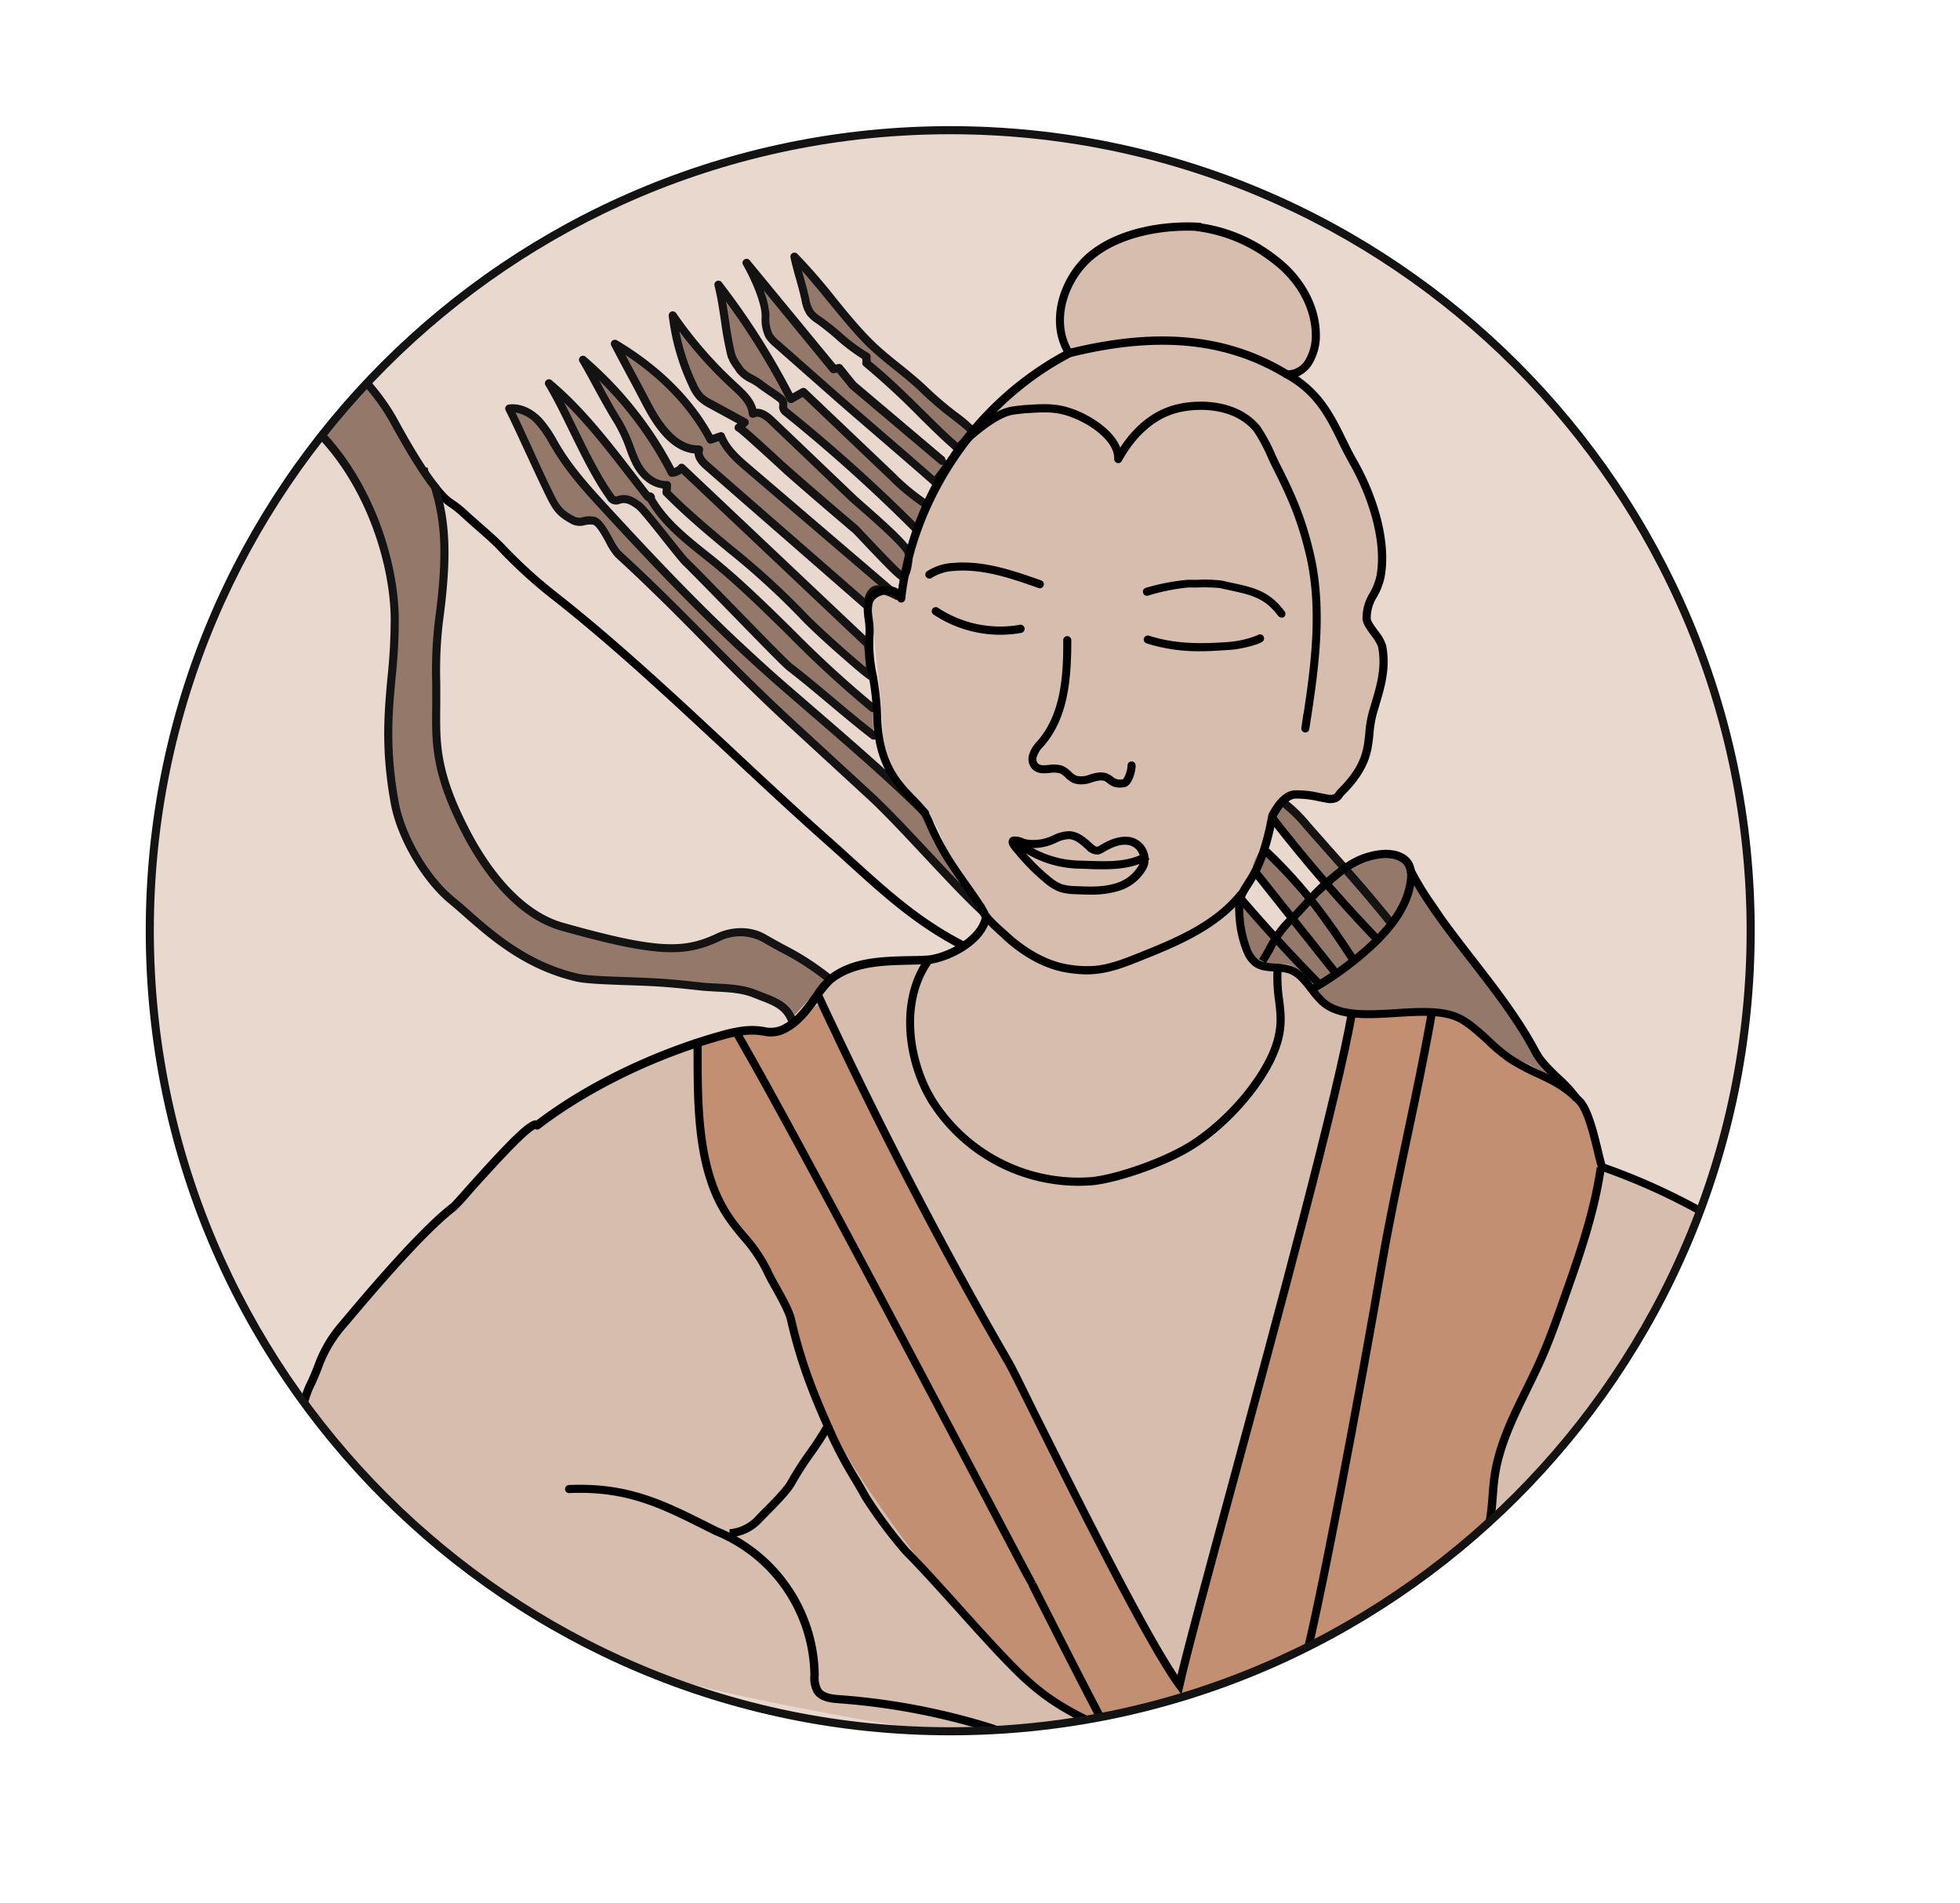 <svg xmlns="http://www.w3.org/2000/svg" xmlns:xlink="http://www.w3.org/1999/xlink" viewBox="0 0 484.83 470.63"><defs><style>.cls-1{fill:none;}.cls-2{clip-path:url(#clip-path);}.cls-3{clip-path:url(#clip-path-2);}.cls-4{clip-path:url(#clip-path-3);}.cls-5{clip-path:url(#clip-path-4);}.cls-6{fill:#e8d8cd;}.cls-7{fill:#d6bdae;}.cls-8{fill:#c28f72;}.cls-9{fill:#94786a;}.cls-10{fill:#131313;}</style><clipPath id="clip-path"><ellipse class="cls-1" cx="-275.78" cy="239.41" rx="198" ry="198.16"/></clipPath><clipPath id="clip-path-2"><circle class="cls-1" cx="-275.77" cy="238.95" r="198"/></clipPath><clipPath id="clip-path-3"><circle class="cls-1" cx="251.01" cy="-316.73" r="198"/></clipPath><clipPath id="clip-path-4"><circle class="cls-1" cx="235.84" cy="229.93" r="198"/></clipPath></defs><g id="Big_Art_Board" data-name="Big Art Board"><polyline class="cls-1" points="196.03 761.48 516.03 761.48 516.03 -2092.52 196.03 -2092.52"/></g><g id="Layer_26" data-name="Layer 26"><g class="cls-5"><circle class="cls-6" cx="234.99" cy="229.4" r="198"/><path class="cls-7" d="M298.68,57.13C289,55.32,275.9,56,269.18,63.3c-8.37,9-6.48,17.34-5.07,23.56a91.34,91.34,0,0,0-24.77,22.79c-8.57,11.25-13.64,25.14-16.18,38.64.19-2-5.54-2.41-6.94-1s-.52,2.34-.43,4.33c.32,7.79,2.09,18.59,2.42,26.38.17,4.14,0,6.31,1.32,10.24,1.46,4.39,6.84,8.16,9.57,11.89,4.84,6.59,4,11.23,10.82,18.83,1.73,1.92,3.13,4.45,2.8,7-.15,1.09-.15,4-.73,4.89-6.45,10.15-23.92,4.26-34.35,10.24-5.74,3.28-8.19,11.88-14.29,14.44-3.79,1.59-4.68-1-8.72-.24-34.35,6.16-60.56,29.16-63.42,34.35-3.65,6.63-19.81,17.22-29.5,29.06C78.85,334.44,72.35,352,72.3,362.08c16.79-1.23,28.75,15,41.16,26.34,22.53,20.66,53.9,28.06,83.9,33.91,24,4.68,48.34,8.87,72.73,7.36a158.22,158.22,0,0,0,85.47-31.82c19.54-14.88,35.27-34.08,50.81-53.09,10-12.27,11.65-23.87,23.76-40.6-6-.41-11.35-6.39-16.29-8.59-11.89-5.28-17-2.42-19.16-12.77-.66-3.11-1.4-8.42-3.74-10.57-2.85-2.62-7.78-5.06-11.23-6.82-6.94-3.55-12.85-10.16-19.82-13.66-6.1-3.06-15,.12-21.79-.66-8.37-1-8.51-2-17.4-10.34-3.74-3.53-6.65-1.27-9.47-2-1.86-.47-2.84-1.92-3.82-2.72-1.21-5-2.48-8.8-1-13.79,1.15-3.93,4.84-9,5.94-12.88,3.31-11.56,3.15-15.5,11.89-12.88,3.08.92,5,1.28,7.6-.66,1.65-1.25,6.12-6.19,6.28-8.26.82-11.08,4.35-16.77,4-25.43-.18-4-3-4.24-3.63-8.59s3.63-8.25,3.63-17.17c0-6.35-2.95-16-6.39-21.58-1.06-1.71-4.72-9.11-8.14-14.09-2.44-3.56-4.93-5.06-5.45-6.13-1.8-3.77,3.13-5.4,3.46-9.28.58-6.73-1.43-13.68-6.16-18.5C314.46,61.8,305.52,58.41,298.68,57.13Z"/><path class="cls-8" d="M245.29,329.94c4.18,5.82,10.29,19,13.55,25.36,3.51,6.88,8.41,15.79,11.55,22.86,6.2,14,13.81,24.3,20.28,38.14,3.17-8.75,16.49-56.08,24.64-86.36,6.6-24.54,12.62-54.15,19.81-78.94,7.6-.65,17.25-1.4,24.68.35a10.8,10.8,0,0,1,5.41,2.52c2,2.08,4.75,5.88,7.23,7.37,9.91,5.95,10.68,3.93,16.52,8.59,5,4,7.52,12.16,6.93,18.5C395,298.39,389.71,313.6,386,323c-7.33,18.53-9.13,19.9-15.19,35.34-1.57,4-.4,16-2.31,20.81-2,5.11-17.83,18.83-14.53,29.39,2.75,8.83-12.19,4.26-15.19,8.59-6.14,8.85-10,16.64-20.36,19.59-9.79,2.79-20.44,1.19-29.85-2.7s-20.41-7.94-28.4-14.25c-18.29-14.43-32.75-32.7-45.74-52-8.84-13.15-12.44-22-17-37.13A152.76,152.76,0,0,0,190,313.16c-2.8-5.37-7.28-9.68-10.42-14.86-7.44-12.29-7.49-26.37-6.25-40.69,0,.11,8.54-2.35,9.58-2.64,4.12-1.15,7.26,2,14.53-2.31,1.44-.86,4.23-5.26,5.54-3.63,1.12,1.39,1.55,3.85,2.17,5.51,1.51,4,5.57,8,7.15,12,6.32,15.9,12.12,25,20.48,40C237.44,314.9,239.66,322.12,245.29,329.94Z"/><path class="cls-9" d="M360.8,232.27c1.62,2.3,3.45,4.44,5.22,6.61a178,178,0,0,1,19.27,29.06c-4.27-4.24-10.65-5.58-15.46-9.19-2.57-1.93-4.65-4.48-7.39-6.15-3.87-2.37-8.63-2.75-13.17-2.58s-9.09.81-13.59.21-9.1-2.67-11.35-6.62c5.7-1.55,9.89-6.25,13.74-10.73l7.42-8.64a31,31,0,0,0,3.27-4.29c.35-.59.66-1.5,1.42-1.67s1.31.61,1.75,1.09a50.13,50.13,0,0,1,5.82,8.18C358.74,229.14,359.72,230.74,360.8,232.27Z"/><path class="cls-9" d="M324.62,205.48a73.18,73.18,0,0,1,9.29,10.23l-4.6,3.1c-4-5-9.54-8.68-13.11-14-.79-1.18-2.51-4.35-.22-5,2-.55,4,1.43,5.36,2.6C322.47,203.4,323.55,204.44,324.62,205.48Z"/><path class="cls-9" d="M320.46,217.77a52.69,52.69,0,0,0-8-8.18,9.79,9.79,0,0,0-2.5,4.51,1.85,1.85,0,0,0-.06.87,2,2,0,0,0,.41.71l8.48,11c.06.08,4-4.09,4.32-4.52.66-.93-.23-1.35-.82-2A29.42,29.42,0,0,1,320.46,217.77Z"/><path class="cls-9" d="M314.67,231.55c-1,1.28-2.06,5.48-2.56,7-.86-1.19-2.42-1.1-4.18-4.18-.71-1.25-.49-3.75-1.1-5.06a6.78,6.78,0,0,1,0-4.36c.41-.7,1.43-.5,2-.23,1.14.51,1.83,1.77,2.57,2.71A49,49,0,0,1,314.67,231.55Z"/><path class="cls-9" d="M312.64,234.29a26.78,26.78,0,0,1,3-2.18c4.56-3.45,6.63-8.64,11.14-12.15,1.24-1,3.18-3.09,4.62-3.74,2.34-1.07,3.06-2.28,5.4-3.34,2.89-1.31,6.3-2.62,9.1-1.12a6.58,6.58,0,0,1,3.17,5.43,13.12,13.12,0,0,1-1.48,6.32c-3.83,8.12-11.48,13.64-18.83,18.8a5.41,5.41,0,0,1-2.64,1.21c-2.73.16-4-3.48-6.49-4.62-1.59-.74-3.41-.39-5.1-.5-1-.07-3.25,1-3.28-.39A7.56,7.56,0,0,1,312.64,234.29Z"/><path d="M308.83,439l-1.29-1.52c3.56-3,8.52-4.64,14.75-4.85,2.93-.09,5.86.11,8.71.3,2.12.15,4.32.3,6.47.32a35.48,35.48,0,0,1,6.06.31,28.09,28.09,0,0,1,4.27,1.25q.78.29,1.56.54c2.87.94,10.21,1.26,15.63,1.24v2c-2,0-12.27,0-16.26-1.34-.54-.17-1.07-.36-1.6-.55a25.79,25.79,0,0,0-4-1.17,33.54,33.54,0,0,0-5.72-.28c-2.21,0-4.44-.17-6.59-.32-2.79-.19-5.68-.39-8.5-.3C316.59,434.79,312,436.26,308.83,439Z"/><path d="M290,450.23l-1.34-1.48c.69-.63,1.5-1.53,2.53-2.68a84.47,84.47,0,0,1,21.33-17.66c3.88-2.32,9.61-3.19,15.16-4,4.75-.72,9.23-1.41,12.46-2.9l.84,1.82c-3.49,1.61-8.1,2.31-13,3.06-5.36.82-10.91,1.66-14.45,3.78a82.48,82.48,0,0,0-20.86,17.28C291.58,448.59,290.74,449.53,290,450.23Z"/><path d="M307.88,450.54a.92.92,0,0,1-.66-.3l-.59-.59.49-.73.76.53-.41-.8.23-.15c5.17-3.56,20.25-11.07,48.38-4,1.18.29,2.39.66,3.66,1,4.93,1.52,10.52,3.23,17.7,1.51l.47,1.94c-7.71,1.85-13.84,0-18.76-1.54-1.24-.38-2.42-.74-3.55-1-27.35-6.84-41.82.33-46.77,3.74A1.79,1.79,0,0,1,307.88,450.54Z"/><path class="cls-6" d="M293.37,459.21a13.79,13.79,0,0,0-11.67,5.36,20.09,20.09,0,0,1-2.34,3"/><path d="M280,468.3l-1.33-1.49a11.3,11.3,0,0,0,1.54-1.89c.22-.32.44-.64.67-.95a14.75,14.75,0,0,1,12.53-5.76l-.13,2a12.83,12.83,0,0,0-10.8,5c-.22.28-.43.58-.63.87A11.84,11.84,0,0,1,280,468.3Z"/><path class="cls-6" d="M293.81,457.92a22.16,22.16,0,0,0-14.88,9.89"/><path d="M279.78,468.34l-1.69-1.06a23.11,23.11,0,0,1,15.56-10.34l.33,2A21.12,21.12,0,0,0,279.78,468.34Z"/><path d="M239.14,466.37c-2.63-5-2-11-1.38-15,1.24-7.54,3.82-12.58,7.88-15.42a13.6,13.6,0,0,1,8.29-2.42l-.08,2a11.6,11.6,0,0,0-7.06,2.06c-3.6,2.51-5.91,7.13-7,14.1-.63,3.79-1.18,9.34,1.17,13.78Z"/><path d="M273.59,428.86a1.79,1.79,0,0,1-.72-.21h0l-.14-.09c-.3-.15-.65-.35-1.09-.6s-1.09-.63-1.2-.68c-8.25-4-13.39-7.12-20.25-14-4.15-4.18-8.89-9.44-13.47-14.53s-9.28-10.32-13.4-14.47a118.84,118.84,0,0,1-10-13.41c-.88-1.59-1.83-3.2-2.74-4.74a102.75,102.75,0,0,1-5.28-9.77c-4.37-9.68-7.92-18-10.6-29.7-.46-2-2.13-5-3.6-7.63-.9-1.6-1.75-3.11-2.28-4.33a36.76,36.76,0,0,0-5.7-8.32c-1.17-1.42-2.37-2.89-3.45-4.43-8.12-11.52-8.11-27.84-8.11-42.23v-2.63h2v2.64c0,14.1,0,30.07,7.74,41.08,1,1.48,2.22,2.91,3.37,4.3a39.19,39.19,0,0,1,6,8.79c.49,1.13,1.32,2.61,2.19,4.17,1.54,2.75,3.29,5.86,3.81,8.16,2.64,11.5,6.15,19.74,10.47,29.32a102.49,102.49,0,0,0,5.18,9.57c.92,1.56,1.87,3.18,2.77,4.79a117.76,117.76,0,0,0,9.63,13c4.15,4.18,8.89,9.45,13.47,14.54s9.28,10.32,13.4,14.46c6.69,6.73,11.49,9.64,19.72,13.62l.74.42,0,0c.69.41,1.2.71,1.58,1l.19.11v0c.8.55.78.79.44,1.38C274.08,428.7,273.88,428.86,273.59,428.86Z"/><path class="cls-6" d="M182.28,255.59c17.29,29.71,73.74,138,73.07,136.23,6.15,12.19,18.94,37.37,19.33,37.3"/><path d="M274.59,430.14c-.79,0-1.45-1.27-8.31-14.62-4.59-8.92-9.8-19.23-11.83-23.25l.06,0a.35.35,0,0,0,0-.08l-.05,0,.05,0c-.55-.82-1.42-2.46-3.07-5.57-1.93-3.65-4.69-8.89-8-15.21-17.34-32.87-49.6-94.05-62-115.28l1.73-1c12.37,21.27,44.65,82.48,62,115.36,6.21,11.77,10.7,20.28,11,20.82l-.66.42.73-.32c8.9,17.63,18.27,35.93,19.16,37.07a1,1,0,0,0-.88-.31l.33,2Z"/><path class="cls-6" d="M354.18,250.37c-3.51,20.14-9.14,43.34-12.3,61.9-4.76,28-16,88.75-20.14,102.54"/><path d="M322.7,415.1l-1.92-.57c4.11-13.8,15.28-74,20.11-102.43,1.6-9.37,3.78-19.7,6.08-30.65,2.21-10.46,4.49-21.28,6.23-31.25l2,.34c-1.75,10-4,20.85-6.24,31.33-2.3,10.92-4.48,21.23-6.07,30.57C338,340.89,326.83,401.22,322.7,415.1Z"/><path d="M354.89,408.88l-2-.07a33.46,33.46,0,0,1,5.76-17.6c.9-1.31,1.9-2.57,2.87-3.78a32.13,32.13,0,0,0,4.77-7.2c1.36-3.2,1.63-6.66,1.92-10.33.12-1.66.26-3.37.5-5,1.12-7.71,4.6-14.8,8-21.66,1.19-2.41,2.42-4.91,3.51-7.39,2.12-4.78,3.9-9.81,5.62-14.68,3.7-10.49,7.53-21.33,9.13-32.5l2,.29c-1.63,11.36-5.49,22.3-9.23,32.88-1.73,4.9-3.52,10-5.67,14.82-1.11,2.51-2.35,5-3.54,7.46-3.3,6.72-6.71,13.67-7.78,21.07-.24,1.61-.36,3.29-.49,4.91-.28,3.67-.58,7.47-2.07,11a34,34,0,0,1-5.05,7.66c-.94,1.19-1.92,2.42-2.78,3.67A31.46,31.46,0,0,0,354.89,408.88Z"/><path d="M237.48,234.65c-11.08-5.75-19.17-13.09-27.73-20.86-1.87-1.7-3.78-3.42-5.76-5.18-7.81-6.92-15.86-14.44-23.65-21.71-14.13-13.19-28.75-26.84-43.46-38.43A119.12,119.12,0,0,1,123,135.84c-1.39-1.46-3.4-3.21-5.34-4.91-1.15-1-2.24-2-3.14-2.79a25,25,0,0,0-3.49-2.84c-1-.7-1.74-1.17-4.12-4.06l1.55-1.27c2.19,2.66,2.75,3,3.69,3.67a26.54,26.54,0,0,1,3.74,3c.88.82,2,1.77,3.08,2.75,2,1.73,4,3.52,5.48,5a118.86,118.86,0,0,0,13.64,12.44c14.78,11.64,29.43,25.32,43.6,38.54,7.77,7.26,15.82,14.77,23.61,21.67,2,1.76,3.9,3.5,5.77,5.2,8.84,8,16.47,14.94,27.31,20.56Z"/><path d="M105.66,122.9c-.6-2-1.28-4.24-1.93-6.83l2-.48c.63,2.54,1.3,4.77,1.89,6.74Z"/><path d="M322.9,181.17h-.14a1,1,0,0,1-.85-1.12l.46-3.25a.85.85,0,0,1,.09-.31c1.9-12.4,3.61-26.08.67-38.85-2-8.6-4.43-14.29-8.25-21.79-.3-.59-.69-1.43-1.13-2.37a42.9,42.9,0,0,0-3.59-6.77c-4.53-5.51-12.67-6-18.26-4.79-7.29,1.62-11.86,7.48-14.42,12.11a1,1,0,0,1-1.87-.52c.15-3.93-4.79-7.87-9.45-9.87-4.05-1.75-6.57-1.8-11.34-1.5a39.87,39.87,0,0,0-4.33.45c-4.53.81-11,7-13.07,9a1,1,0,0,1-1.41,0,1,1,0,0,1,0-1.42c3.86-3.72,9.51-8.76,14.12-9.58a41.6,41.6,0,0,1,4.55-.48c4.55-.28,7.57-.35,12.25,1.66,3.34,1.44,8.56,4.71,10.17,8.94,3.79-5.82,8.71-9.52,14.35-10.77,6.14-1.36,15.13-.74,20.23,5.47a42.85,42.85,0,0,1,3.87,7.2c.42.91.8,1.72,1.1,2.3,3.89,7.64,6.38,13.45,8.41,22.25,3.3,14.37.92,29.66-1.19,43.15A1,1,0,0,1,322.9,181.17Z"/><path d="M317.87,93.5c-14.57-8.87-31.4-10.52-53-5.2l-.48-2c22.12-5.45,39.43-3.72,54.48,5.44Z"/><path class="cls-9" d="M240.55,106.67c-1.49-1.86-7.54-5.85-11.66-9.93s-9.76-7.94-13.79-11.93c-6.12-6.06-12.46-15.26-18.58-21.32.79,3.66,1.95,7,2.75,10.68a8.36,8.36,0,0,0,1.14,3.13,8.13,8.13,0,0,0,2.15,1.89c4.05,2.75,7.5,6.62,11.79,9-.26,1,.19.63-.07,1.6,8.65,7,16.48,15.92,22.63,21.06C237,110.64,241,107.2,240.55,106.67Z"/><path class="cls-10" d="M236.91,111.83a1,1,0,0,1-.64-.23c-2.71-2.27-5.77-5.28-9-8.47a184.82,184.82,0,0,0-13.62-12.58,1,1,0,0,1-.34-1,1.11,1.11,0,0,0,.05-.25,2,2,0,0,1-.09-.56,47.41,47.41,0,0,1-6.45-4.87A59.79,59.79,0,0,0,202,80a8.91,8.91,0,0,1-2.41-2.13,9.37,9.37,0,0,1-1.3-3.49c-.39-1.8-.88-3.58-1.36-5.29s-1-3.54-1.39-5.4a1,1,0,0,1,.5-1.09,1,1,0,0,1,1.18.17,142.41,142.41,0,0,1,9.36,10.74c3,3.73,6.2,7.59,9.22,10.58,2,2,4.44,4,6.83,5.9s4.92,4,7,6a84.74,84.74,0,0,0,7.05,6,34,34,0,0,1,4.68,4h0c.82,1-.2,2.16-3.12,4.92-.24.23-.43.4-.51.49a1,1,0,0,1-.62.36ZM215.36,89.36c4.75,3.88,9.3,8.37,13.32,12.34,2.93,2.9,5.71,5.64,8.19,7.78a31.43,31.43,0,0,0,2.54-2.59c-.81-.81-2.3-2-4-3.31a84.39,84.39,0,0,1-7.23-6.13c-2-2-4.44-4-6.83-5.9s-4.92-4-7-6c-3.09-3.07-6.28-7-9.36-10.74-2.18-2.67-4.42-5.41-6.62-7.85.14.55.3,1.09.45,1.63.48,1.74,1,3.54,1.39,5.4a7.43,7.43,0,0,0,1,2.76,7.15,7.15,0,0,0,1.9,1.64,60,60,0,0,1,5,3.94,42.07,42.07,0,0,0,6.72,5,1,1,0,0,1,.49,1.14,1.11,1.11,0,0,0,0,.25A2.08,2.08,0,0,1,215.36,89.36Zm24.41,17.94Z"/><path class="cls-9" d="M234.83,114.6l-3.52,4.62c-8.71-7.66-18-15.48-26.67-23.15l-12.48-11A9.44,9.44,0,0,1,190.25,83c-.93-1.56-.83-3.49-.93-5.31-.18-3.62-2.88-9.5-4.69-12.64L204.7,89.43l1.51,1.83,1.32-.22L211,95.28l22.1,18.66"/><path class="cls-10" d="M231.31,120.22a1,1,0,0,1-.66-.24c-4.36-3.84-8.92-7.77-13.34-11.58s-9-7.74-13.33-11.58l-12.48-11a10.25,10.25,0,0,1-2.11-2.31,10.07,10.07,0,0,1-1-4.94l0-.84c-.18-3.43-2.83-9.17-4.57-12.19a1,1,0,0,1,1.64-1.14l21.21,25.76.75-.13a1,1,0,0,1,.94.36l3.38,4.17,22,18.6a1,1,0,0,0,1.73.63,1,1,0,0,1,.18,1.4l-3.52,4.62a1,1,0,0,1-.69.39ZM188.89,71.81a20.9,20.9,0,0,1,1.43,5.84c0,.29,0,.58,0,.87a8.39,8.39,0,0,0,.75,4,8.26,8.26,0,0,0,1.72,1.84l12.47,11c4.35,3.83,8.91,7.76,13.32,11.56,4.14,3.58,8.43,7.27,12.54,10.89l2.18-2.87a1,1,0,0,1-.92-.2l-22.1-18.65-.13-.14-3.07-3.79-.75.13a1,1,0,0,1-.94-.35Z"/><path class="cls-9" d="M228.76,124.56a55.24,55.24,0,0,1-8.3-6.91L198.72,97l-3.08,1.74a180.65,180.65,0,0,0-17.93-28.27c1.48,5.94,1.69,11.41,3.18,17.35.31,1.25,1.47,2.64,2.14,3.74.78,1.28,3.68,2.42,4.85,3.36,1.56,1.25,3.65,2.47,5.22,3.73s-.14,2.08,1.32,3.26a394,394,0,0,1,32,28.8"/><path class="cls-10" d="M226.46,131.67a1,1,0,0,1-.71-.3,396.71,396.71,0,0,0-32-28.72,2.62,2.62,0,0,1-1-2.48c0-.45,0-.52-.29-.78-.75-.6-1.66-1.22-2.54-1.82s-1.86-1.26-2.68-1.91a13.94,13.94,0,0,0-1.65-1A9.33,9.33,0,0,1,182.17,92c-.17-.29-.39-.61-.62-.94A10.51,10.51,0,0,1,179.92,88a88.33,88.33,0,0,1-1.61-8.77c-.41-2.78-.84-5.65-1.57-8.58a1,1,0,0,1,1.76-.85,181.75,181.75,0,0,1,17.55,27.5l2.18-1.23a1,1,0,0,1,1.18.14l21.74,20.69a54,54,0,0,0,8.15,6.8,1,1,0,0,1-1.07,1.69,55.87,55.87,0,0,1-8.45-7L198.57,98.19l-2.44,1.38a1,1,0,0,1-.78.09,1,1,0,0,1-.6-.5A180.13,180.13,0,0,0,179.6,74.6c.26,1.48.48,2.93.69,4.36.41,2.78.84,5.65,1.57,8.58A9.06,9.06,0,0,0,183.21,90c.24.36.48.71.67,1a9.15,9.15,0,0,0,2.7,1.9,14.35,14.35,0,0,1,1.92,1.2c.75.6,1.67,1.22,2.55,1.82s1.86,1.25,2.67,1.91a2.59,2.59,0,0,1,1,2.48c0,.44,0,.52.29.79A395.07,395.07,0,0,1,227.18,130a1,1,0,0,1-.72,1.69Z"/><path class="cls-9" d="M190.81,104c-1.24-1.19-3-2.46-4.52-1.61-.2-2.82-2.53-5-4.62-6.86A103.12,103.12,0,0,1,166.42,78a56,56,0,0,0,5,17.26,10.16,10.16,0,0,0,1.94,3,11,11,0,0,0,2.45,1.63l8.43,4.59-1.46,1.2c.24-.2,11.46,10.24,12.54,11.18q6.39,5.61,12.85,11.11c1.12,1,2.22,1.91,3.35,2.84.48.4,11.14,12.06,11.81,11.81,1.14-.42,1.56-4.62,1.49-5.6-.15-2.19-12.19-12.21-13.68-13.63l-6.18-5.91Z"/><path class="cls-10" d="M223.25,143.64c-.78,0-2.24-1.29-10.47-10-.93-1-1.8-1.91-1.95-2-.81-.67-1.63-1.37-2.44-2.07l-.89-.76c-4.32-3.67-8.64-7.41-12.87-11.12-.26-.23-1.12-1-2.27-2.07-2.7-2.48-8.94-8.2-10-8.92a1,1,0,0,1-.42-.3,1,1,0,0,1,.14-1.41h0l.06-.05.26-.21-7.13-3.88A12.18,12.18,0,0,1,172.64,99a11.21,11.21,0,0,1-2.16-3.31,56.63,56.63,0,0,1-5.06-17.57,1,1,0,0,1,1.82-.68,102,102,0,0,0,15.11,17.36c1.92,1.76,4.06,3.72,4.74,6.32,1.31-.11,2.79.61,4.41,2.16l20.31,19.4c.28.28,1,.87,1.87,1.67,8.83,7.72,12,11,12.11,12.63,0,.05,0,5.81-2.14,6.6A1.16,1.16,0,0,1,223.25,143.64Zm-38.89-38c1.48,1.2,4.17,3.66,9.35,8.42l2.24,2c4.22,3.7,8.54,7.44,12.84,11.1l.9.76,2.43,2.07c.16.13.54.53,2.11,2.2,2.06,2.18,7.16,7.61,8.91,9.1a14.1,14.1,0,0,0,.65-4.25c-.36-1.58-8.69-8.86-11.42-11.26-1-.82-1.65-1.44-2-1.72l-20.3-19.4h0c-.82-.79-2.35-2-3.33-1.46a1,1,0,0,1-1,0,1,1,0,0,1-.53-.81c-.17-2.42-2.27-4.34-4.29-6.2A103.57,103.57,0,0,1,168.06,82a54.55,54.55,0,0,0,4.23,12.83A9.3,9.3,0,0,0,174,97.53,10,10,0,0,0,176.26,99l8.43,4.59a1,1,0,0,1,.16,1.65Z"/><path class="cls-9" d="M214.68,150c-13.51-11.8-26.22-22.86-39.73-34.66-1.24-1.08-2.61-2.62-2-4.15-6.09.22-10.18-6-13-11.36-2.69-5.16-5.16-9.65-7.85-14.8,9.74,5.77,18.41,13.72,23.67,23.74l2.58-.88c1.25,3.25,4,5.65,6.64,7.92l12.26,10.49,24.66,21.1s-4.25-2.4-5.8-1.3-1.43,3.9-1.43,3.9"/><path class="cls-10" d="M214.68,151a1,1,0,0,1-.66-.25l-19.86-17.33c-6.56-5.71-13.11-11.43-19.87-17.33-.65-.56-2.38-2.07-2.49-3.93-6.12-.54-10.17-7-12.74-11.87-1.34-2.58-2.63-5-3.92-7.4s-2.58-4.82-3.93-7.4a1,1,0,0,1,1.4-1.32c10.51,6.22,18.67,14.29,23.64,23.38l1.77-.61a1,1,0,0,1,1.26.59c1.19,3.09,3.94,5.44,6.36,7.52l36.92,31.59a1,1,0,0,1-1.14,1.63c-1.75-1-4.14-1.77-4.73-1.36-.89.64-1,2.46-1,3a1,1,0,0,1-.57.94A1,1,0,0,1,214.68,151Zm-41.74-40.81a1,1,0,0,1,.93,1.36c-.29.75.29,1.78,1.74,3l19.86,17.33c6.09,5.3,12.18,10.61,18.42,16.07a4.58,4.58,0,0,1,1.64-2.71,3,3,0,0,1,1.82-.47l-33-28.24c-2.27-1.94-5-4.31-6.54-7.44l-1.71.59a1,1,0,0,1-1.21-.48c-4.27-8.15-11.2-15.49-20.17-21.4.74,1.39,1.46,2.75,2.19,4.1,1.3,2.42,2.59,4.84,3.94,7.42,2.47,4.75,6.44,11.05,12.06,10.83Z"/><path class="cls-9" d="M214.59,159.18l-46-43.49a3.42,3.42,0,0,1-2.39,1.19,91.73,91.73,0,0,0-21.87-27.75c3,5.21,5.28,10,8.5,15.07,2.11,3.35,3.17,7.39,4.47,10.07,1.51,3.1,4.25,5.7,7.69,5.62l-.11,1.94c11.29,11.33,22.5,18.43,33.44,30.1,4.66,5,20.21,18.48,17.15,14.92C215.16,166.48,214.94,159.51,214.59,159.18Z"/><path class="cls-10" d="M215.92,168.49c-.74,0-2.31-1.2-8.06-6.26-3.47-3-8-7.18-10.27-9.62a188.66,188.66,0,0,0-17.71-16.1c-5.13-4.27-10.44-8.69-15.71-14a1,1,0,0,1-.29-.77l.05-.93c-3.05-.37-5.81-2.59-7.53-6.13-.49-1-1-2.21-1.43-3.47a37.1,37.1,0,0,0-3-6.51c-1.88-3-3.46-5.91-5-8.73-1.11-2.06-2.26-4.19-3.54-6.36A1,1,0,0,1,145,88.37a93.23,93.23,0,0,1,21.77,27.4,2.45,2.45,0,0,0,1.08-.73,1,1,0,0,1,.71-.35,1,1,0,0,1,.74.28l46,43.48h0c.41.39.49.87.77,4.65.09,1.17.21,2.74.31,3.24.35.44.87,1.2.16,1.83A.86.86,0,0,1,215.92,168.49Zm.46-2h0Zm-50.48-45c5.11,5.08,10.27,9.38,15.26,13.53a190.86,190.86,0,0,1,17.89,16.28c3.18,3.4,11.31,10.62,15.15,13.77,0-.48-.09-1.06-.14-1.77-.09-1.19-.22-2.92-.33-3.51l-45.15-42.69a4.41,4.41,0,0,1-2.32.83,1,1,0,0,1-.95-.54,91.36,91.36,0,0,0-17.07-23.25c.17.32.34.64.52,1,1.57,2.92,3.06,5.69,4.91,8.62a38.46,38.46,0,0,1,3.17,6.86c.46,1.21.9,2.36,1.36,3.3,1.57,3.23,4.06,5.12,6.77,5.06a1,1,0,0,1,.74.3,1,1,0,0,1,.28.76Z"/><path class="cls-9" d="M216.09,181.92c-7.74-6-13-10.91-20.76-16.94-2-1.54-21.55-22-25.73-26-1.56-1.51-9.93-12.66-11.55-13.9-4.86-3.72-5.22.38-7.09-2.23-5.74-8-10.24-19.87-15.22-28.12,9.53,8,16.76,18.25,24.42,28,.2.25.52.53.79.36s-.32-.57-.25-.26c3.94,7.32,11.18,12.09,17.55,17.43,12.64,10.61,24.53,24.38,37.59,34.78"/><path class="cls-10" d="M216.09,182.92a.92.92,0,0,1-.61-.21c-3.89-3-7.2-5.8-10.41-8.49s-6.49-5.45-10.35-8.45c-1.11-.87-6.55-6.43-14.72-14.81-4.8-4.92-9.33-9.57-11.09-11.26-.72-.7-2.63-3.1-4.84-5.88-2.45-3.09-5.81-7.31-6.63-7.94-2.33-1.79-3.28-1.52-4.11-1.28a2.5,2.5,0,0,1-3.18-1.17c-3.39-4.74-6.33-10.75-9.18-16.55-2.07-4.23-4-8.21-6.08-11.63A1,1,0,0,1,136.38,94c8,6.68,14.45,15.06,20.69,23.16,1.19,1.54,2.37,3.09,3.57,4.61a1.34,1.34,0,0,1,1.27.77,1.11,1.11,0,0,1,.1.64c3.11,5.3,8.14,9.33,13,13.22,1.3,1,2.61,2.08,3.87,3.15,5.88,4.93,11.69,10.64,17.31,16.16a273.26,273.26,0,0,0,20.27,18.6,1,1,0,1,1-1.25,1.56A273.74,273.74,0,0,1,194.8,157.1c-5.59-5.5-11.38-11.18-17.19-16.06-1.26-1.06-2.55-2.09-3.84-3.12-5.05-4-10.26-8.2-13.55-13.88a2.21,2.21,0,0,1-.85-.68c-1.3-1.66-2.59-3.34-3.89-5-5-6.45-10.06-13.07-15.94-18.82,1.07,2.07,2.13,4.24,3.23,6.48,2.81,5.73,5.72,11.66,9,16.26.42.58.41.58,1,.41,1.39-.39,3-.59,5.86,1.62.95.72,3.38,3.75,7,8.28,2,2.5,4,5.08,4.67,5.69,1.78,1.71,6.32,6.37,11.13,11.3,6.29,6.46,13.43,13.78,14.52,14.63,3.88,3,7.2,5.81,10.4,8.5s6.5,5.44,10.35,8.45a1,1,0,0,1,.18,1.4A1,1,0,0,1,216.09,182.92Z"/><path class="cls-9" d="M228.88,201.13c-8.8-9-24.36-22.13-34.74-31.17q-6.19-5.39-12.16-11c-11.22-10.59-21.83-21.81-32.28-33.17-4.25-4.62-8.5-9.31-11.76-14.67a40.58,40.58,0,0,0-4.57-6.89c-1.89-2-4.6-3.5-7.33-3.12,3.42,7,6.49,14.21,9.91,21.2,1.71,3.51,2.6,4.73,6.06,6.53,1.45.75,3-.37,4.85,0,2.18.44,4.42,6.77,6.06,8.27,16.91,15.52,26.62,26.93,43.53,42.44l18.65,17.16c8.15,7.48,20.18,21.6,28.34,29.08"/><path class="cls-10" d="M243.44,226.76a1,1,0,0,1-.68-.26c-4.11-3.77-9.25-9.28-14.23-14.6s-10.06-10.77-14.11-14.49l-9.32-8.57-9.32-8.58C187.3,172.49,180.53,165.63,174,159s-13.29-13.45-21.73-21.19a15.79,15.79,0,0,1-2.37-3.61c-.87-1.59-2.34-4.24-3.21-4.42a5.37,5.37,0,0,0-2,.11,4.65,4.65,0,0,1-3.12-.2c-3.6-1.87-4.67-3.24-6.5-7-1.72-3.51-3.37-7.12-5-10.62s-3.25-7.09-5-10.58a1,1,0,0,1,.76-1.43c2.75-.39,5.82.9,8.2,3.43a29.66,29.66,0,0,1,3.76,5.46c.31.53.62,1.06.94,1.59,3.31,5.45,7.73,10.26,11.64,14.51,9.29,10.11,20.39,22,32.22,33.13,4,3.73,8,7.43,12.14,11,1.94,1.69,4.08,3.53,6.31,5.46,9.49,8.2,21.31,18.4,28.49,25.76a1,1,0,1,1-1.43,1.4c-7.12-7.3-18.9-17.47-28.36-25.64-2.24-1.93-4.38-3.78-6.33-5.48-4.12-3.58-8.22-7.3-12.19-11.05-11.88-11.22-23-23.09-32.33-33.23-4-4.31-8.46-9.2-11.87-14.82-.33-.54-.64-1.08-1-1.62a27.62,27.62,0,0,0-3.49-5.1,8.68,8.68,0,0,0-5-2.82c1.47,3.06,2.89,6.17,4.27,9.2,1.6,3.49,3.24,7.09,4.95,10.57s2.41,4.42,5.62,6.08a2.89,2.89,0,0,0,1.84,0,7.08,7.08,0,0,1,2.75-.1c1.78.36,3.13,2.82,4.57,5.42a16.1,16.1,0,0,0,2,3.1c8.48,7.77,15.25,14.62,21.81,21.25s13.29,13.45,21.73,21.19l9.32,8.57,9.32,8.58c4.11,3.77,9.25,9.27,14.23,14.59s10.06,10.78,14.11,14.49a1,1,0,0,1,.06,1.42A1,1,0,0,1,243.44,226.76Z"/><path d="M257.22,145.49a1,1,0,0,1-.34-.05c-6.39-2.26-13.63-4.82-20.79-4.23a11.29,11.29,0,0,0-5.62,1.72,1,1,0,0,1-1.15-1.64,13.19,13.19,0,0,1,6.61-2.07c7.58-.63,15,2,21.62,4.33a1,1,0,0,1,.61,1.28A1,1,0,0,1,257.22,145.49Z"/><path d="M317,152.74a1,1,0,0,1-.81-.4c-3.33-4.46-6.72-5.2-11.85-6.32-.82-.17-1.68-.36-2.59-.57a40.93,40.93,0,0,0-5.52-.14l-2.39,0a51.45,51.45,0,0,0-9.83,2,1,1,0,0,1-1.25-.65,1,1,0,0,1,.64-1.26,53.16,53.16,0,0,1,10.44-2l2.38,0a37.59,37.59,0,0,1,6,.19c.89.21,1.74.39,2.56.57,5.37,1.17,9.24,2,13,7.08a1,1,0,0,1-.21,1.39A1,1,0,0,1,317,152.74Z"/><path d="M247.43,157a30,30,0,0,1-16.51-5,1,1,0,1,1,1.11-1.67,27.85,27.85,0,0,0,20.23,4.2,1,1,0,0,1,.36,2A29.2,29.2,0,0,1,247.43,157Z"/><path d="M297.09,161.07a42.68,42.68,0,0,1-13.41-1.92,1,1,0,1,1,.61-1.9c6.28,2,12.48,2.07,19.85,1.51a24.18,24.18,0,0,0,7-1.69,1,1,0,0,1,1.38.27,1,1,0,0,1-.27,1.39c-1.14.77-5.3,1.83-7.94,2S299.39,161.07,297.09,161.07Z"/><path d="M276.94,194.79a4.2,4.2,0,0,1-2-.46,6.28,6.28,0,0,1-.93-.63,6.44,6.44,0,0,0-.65-.45c-.88-.45-2-.13-3.27.24a6.79,6.79,0,0,1-4.52.22,6.44,6.44,0,0,1-2-1.42,5,5,0,0,0-1.38-1,5.57,5.57,0,0,0-2.51-.11c-1.45.13-3.26.29-4.48-1.15a3.68,3.68,0,0,1-.71-3.11,8.1,8.1,0,0,1,2.1-3.61l.41-.48c5.37-6.46,6.07-15.59,6-24.5a1,1,0,0,1,1-1h0a1,1,0,0,1,1,1c0,9.29-.71,18.84-6.49,25.79l-.43.5a6.46,6.46,0,0,0-1.66,2.71,1.65,1.65,0,0,0,.28,1.42c.52.62,1.39.57,2.77.44a7.29,7.29,0,0,1,3.45.25,6.9,6.9,0,0,1,2,1.43,5,5,0,0,0,1.37,1,5.21,5.21,0,0,0,3.22-.29c1.48-.43,3.15-.9,4.73-.1a6.67,6.67,0,0,1,1,.64,3.34,3.34,0,0,0,.64.44,2.88,2.88,0,0,0,1.94.15,7,7,0,0,0,1.1-3.24,1,1,0,0,1,.84-1.13,1,1,0,0,1,1.13.81c.18,1.11-.79,5.12-2.54,5.49A6.56,6.56,0,0,1,276.94,194.79Zm.84-2.06Z"/><path d="M269.7,221.27c-1.26,0-2.5-.06-3.68-.11a13.89,13.89,0,0,1-3.95-.58,12.3,12.3,0,0,1-3.65-2.23,51.24,51.24,0,0,1-7.16-7.19l-.2-.23c-1-1.14-1.83-2.16-1.49-3.14a1.26,1.26,0,0,1,1.35-.89,4.85,4.85,0,0,1,2.13.44,4.94,4.94,0,0,0,.84.27,10.84,10.84,0,0,0,5.54-.55c.38-.14.76-.31,1.14-.48a9,9,0,0,1,4-1c2.32.11,4.14,1.76,5.6,3.1.26.23.87.79,1.25.73a2.26,2.26,0,0,0,.63-.31c1.94-1.16,4.84-2.63,7.78-2a5.64,5.64,0,0,1,4.09,6.95h0a6.13,6.13,0,0,1-.33.8,11.66,11.66,0,0,1-7.24,5.61A23.19,23.19,0,0,1,269.7,221.27Zm-17.55-12.13.4.46.26.29a49.34,49.34,0,0,0,6.87,6.91,10.32,10.32,0,0,0,3,1.89,11.82,11.82,0,0,0,3.39.47c3.24.15,6.58.3,9.67-.62a9.75,9.75,0,0,0,6-4.61,3.19,3.19,0,0,0,.19-.48h0a3.41,3.41,0,0,0-.37-2.71,3.48,3.48,0,0,0-2.23-1.69c-2.25-.51-4.67.74-6.3,1.72a4,4,0,0,1-1.39.58,3.66,3.66,0,0,1-2.88-1.23c-1.36-1.24-2.75-2.51-4.35-2.58a7.31,7.31,0,0,0-3.11.88q-.62.27-1.23.51a12.85,12.85,0,0,1-6.57.66,6,6,0,0,1-1.23-.38Z"/><path d="M272.91,215c-1.26,0-2.5,0-3.71-.08l-1.92-.06a26.88,26.88,0,0,1-15.78-5.32l1.21-1.59a24.91,24.91,0,0,0,14.62,4.91l1.94.06c4.88.16,9.91.33,14.07-2.11l1,1.72C280.84,214.57,276.8,215,272.91,215Z"/><path class="cls-9" d="M317.18,198.27a40.92,40.92,0,0,1,7.12,7c6.9,7.83,13.22,14.78,19.74,22.93"/><path class="cls-10" d="M344,229.21a1,1,0,0,1-.78-.37c-5.29-6.61-10.45-12.43-15.91-18.59l-3.8-4.29-.95-1.09a33.82,33.82,0,0,0-6-5.79,1,1,0,1,1,1.18-1.62,35.84,35.84,0,0,1,6.34,6.1l.94,1.07c1.28,1.46,2.55,2.88,3.79,4.29,5.48,6.18,10.66,12,16,18.67a1,1,0,0,1-.15,1.41A1.06,1.06,0,0,1,344,229.21Z"/><path class="cls-6" d="M314.87,202.48a385,385,0,0,0,25.65,29.7"/><path d="M339.79,232.86a381.84,381.84,0,0,1-25.72-29.77l1.59-1.21a375.92,375.92,0,0,0,25.59,29.61Z"/><path class="cls-6" d="M313.21,210.6c8.68,8.17,14.86,16.5,21.35,26.5"/><path d="M333.72,237.64c-5.51-8.49-11.89-17.55-21.19-26.31l1.37-1.46c9.45,8.91,15.92,18.09,21.5,26.68Z"/><path class="cls-6" d="M310.21,215.3l20.49,25.75"/><rect x="319.46" y="211.72" width="2" height="32.9" transform="translate(-72.37 249.1) rotate(-38.5)"/><path class="cls-6" d="M306.93,222.31q9.45,11,19.66,21.35"/><path d="M325.88,244.37c-6.79-6.87-13.42-14.07-19.71-21.4l1.52-1.31C314,229,320.54,236.13,327.3,243Z"/><path d="M324.85,245.61l-1-1.74a79.45,79.45,0,0,0,14-10.05c6.19-5.56,9.5-10.85,10.13-16.16a5.58,5.58,0,0,0-.35-3.26c-1-1.89-3.71-2.33-5.74-2.13-6.07.6-9.82,4-14.57,8.26l-.42.38c-.8.72-2.06,2.12-3.29,3.47s-2.56,2.83-3.43,3.62a24.8,24.8,0,0,0-5.2,7.1c-.57,1-1.15,2.06-1.84,3.14l-1.69-1.07c.66-1,1.23-2,1.78-3a26.38,26.38,0,0,1,5.62-7.61c.79-.72,2.05-2.12,3.28-3.47s2.56-2.83,3.43-3.62L326,219c4.83-4.34,9-8.1,15.71-8.76,2.78-.27,6.27.42,7.71,3.2a7.67,7.67,0,0,1,.57,4.42c-.7,5.81-4.22,11.5-10.78,17.4A81.26,81.26,0,0,1,324.85,245.61Z"/><path d="M389.22,272.36a31.89,31.89,0,0,0-4.54-5c-2.19-2.09-4.44-4.25-5.74-6.72-4.06-7.75-9.91-15.29-15.56-22.58S351.89,223.27,348,215.68l1.78-.91c3.81,7.42,9.34,14.55,15.19,22.1,5.71,7.36,11.61,15,15.75,22.88,1.15,2.18,3.28,4.23,5.35,6.21a33,33,0,0,1,4.83,5.3Z"/><path d="M292.23,419.08l-1.31-1.77c-7.77-10.52-26.21-47.69-36.11-67.65-3.13-6.3-5.39-10.85-6-11.87-16.47-28.36-32.53-59.31-47.72-92l1.81-.84c15.17,32.61,31.2,63.5,47.63,91.82.62,1.07,2.78,5.41,6,12C266,367.65,283,402,291.26,414.3c1.95-8.16,6.69-25.66,12.55-47.27,11.13-41.11,26.38-97.41,29.62-116.82l2,.33c-3.26,19.51-18.53,75.86-29.67,117-6.19,22.85-11.54,42.58-13,49.38Z"/><path d="M180.45,380.23l0-2a10,10,0,0,0,6.63-3.33c.41-.43.95-1,1.55-1.58,2.09-2.11,5.26-5.29,6.25-7.1a79.36,79.36,0,0,1,4.72-7.36,79.37,79.37,0,0,0,4.6-7.18l1.76,1a79.36,79.36,0,0,1-4.72,7.36,79.4,79.4,0,0,0-4.61,7.18c-1.12,2.06-4.28,5.23-6.58,7.55l-1.53,1.55A11.64,11.64,0,0,1,180.45,380.23Z"/><path d="M266.6,293.29a43.94,43.94,0,0,1-37-20.71c-6-9.93-8.18-25.39-.67-35.71l1.61,1.18c-7,9.61-4.9,24.13.77,33.5a41.81,41.81,0,0,0,38.4,19.61c5.68-.47,17.66-4.43,24.62-8.82C303,276.87,311.48,267,314.47,259c1.75-4.73,1.37-7.88.93-11.51a40.14,40.14,0,0,1-.3-9.06l2,.19a37.42,37.42,0,0,0,.3,8.63c.45,3.73.87,7.26-1.05,12.45-3.12,8.43-11.91,18.68-20.91,24.36-7.31,4.62-19.5,8.62-25.52,9.12C268.81,293.24,267.7,293.29,266.6,293.29Z"/><path d="M268.94,241a31.25,31.25,0,0,1-5.29-.49c-7.21-1.22-13.15-6-16-8.76l-1.1-1c-1.85-1.69-3.94-3.6-4.9-6.09a1,1,0,0,1,1.87-.72c.78,2.05,2.61,3.72,4.38,5.33.38.35.76.69,1.12,1,2.74,2.59,8.33,7.11,15,8.24a26.33,26.33,0,0,0,6.86.37c3.65-.34,7.18-1.75,10.59-3.11,8.63-3.46,18.41-7.38,24.64-15.07a1,1,0,0,1,1.41-.15,1,1,0,0,1,.14,1.4c-6.55,8.11-17,12.3-25.45,15.67-3.54,1.42-7.2,2.88-11.15,3.25A20,20,0,0,1,268.94,241Z"/><path class="cls-9" d="M204.9,242c-4.74-4.08-10.51-6.71-15.9-9.86a12.52,12.52,0,0,0-11.19-.37c-8.58,4.1-15.47,4.06-38.82-2.51-12.27-3.46-20.52-17.16-23.73-23.33-9.05-17.42-7.25-24.34-7.4-36.95a105.05,105.05,0,0,1,.67-15.36c2.31-17,1.42-25.11-1-33l.15.06c-3.21-3.91-7.66-11.59-10.07-16C90.49,91.37,75.12,78.9,60.35,76.23c-2.27,0-7.32,2-9.4,2.93s-3.43,4.13-3.28,6.4,1.9,3,3.85,4.43c7.19,5.28,16,7.5,23,13.09,15.29,12.31,22.88,34.14,23.12,49.6s-3.73,25.35,0,45.86c1.53,8.43,7.53,18.82,14.17,24.24s15.84,15.55,30.95,19c3.26.74,11.28.77,18.27,1.11,5.76.29,10.71.94,12.68,1.12,4.21.4,9,.16,12.89,1.76s7.45,2.33,9.15,6.2"/><path class="cls-10" d="M195.75,253a1,1,0,0,1-.92-.6c-1.26-2.89-3.7-3.81-6.79-5l-1.82-.71c-2.74-1.11-6-1.29-9.18-1.45-1.14-.06-2.31-.13-3.43-.23l-1.83-.2c-2.55-.28-6.4-.7-10.8-.92-2-.1-4.08-.17-6.12-.24-5.09-.18-9.91-.35-12.33-.9-12.74-2.92-21.38-10.52-27.7-16.07-1.29-1.14-2.52-2.22-3.65-3.15-6.7-5.46-12.94-16.13-14.53-24.83-2.43-13.41-1.6-22.43-.8-31.15a134.86,134.86,0,0,0,.79-14.88c-.23-14.89-7.45-36.52-22.75-48.83C70.32,101,66.12,99,62.05,97a67.79,67.79,0,0,1-11.12-6.22c-.37-.27-.73-.51-1.08-.74-1.48-1-3-2-3.18-4.42C46.5,83,48,79.35,50.55,78.24c.27-.12,6.78-3,9.79-3l.19,0c14.36,2.59,30.34,14.72,38,28.85,2.75,5.08,7,12.29,10,15.87a1,1,0,0,1,.21.84c2.29,7.85,3.14,15.92.83,32.91a102.81,102.81,0,0,0-.66,15.21c0,2,0,3.8,0,5.56-.13,9.55-.22,16.45,7.31,30.94,3.71,7.14,11.64,19.59,23.11,22.82,23.6,6.65,29.93,6.49,38.12,2.58.64-.31,6.43-2.91,12.12.41,1.41.82,2.85,1.61,4.29,2.4a67.2,67.2,0,0,1,11.76,7.56,1,1,0,0,1-1.31,1.52,65.21,65.21,0,0,0-11.41-7.33c-1.45-.79-2.91-1.59-4.34-2.43a11.48,11.48,0,0,0-10.25-.33c-8.57,4.1-15.48,4.32-39.52-2.45-12.2-3.44-20.49-16.4-24.35-23.83-7.75-14.93-7.65-22.41-7.53-31.89,0-1.75,0-3.56,0-5.5a104.22,104.22,0,0,1,.68-15.51c2.31-17,1.41-24.85-.93-32.61-3.88-4.88-8.87-14-9.85-15.79-7.37-13.6-22.7-25.28-36.49-27.81-2,.06-6.49,1.76-8.92,2.83-1.64.73-2.81,3.56-2.68,5.42.1,1.39.77,1.89,2.29,2.9.37.24.75.5,1.15.79a66.53,66.53,0,0,0,10.8,6c4.17,2,8.49,4.08,12.24,7.09C91,115,98.4,137.32,98.64,152.66a135.57,135.57,0,0,1-.8,15.09c-.79,8.59-1.61,17.47.78,30.61,1.51,8.29,7.45,18.45,13.82,23.64,1.16.95,2.4,2,3.72,3.2,6.15,5.41,14.57,12.81,26.82,15.62,2.23.51,7,.68,12,.85,2,.07,4.14.15,6.15.25,4.46.22,8.5.66,10.91.93l1.81.19c1.08.1,2.18.16,3.34.22,3.34.17,6.79.36,9.84,1.6l1.77.69c3.25,1.23,6.31,2.39,7.91,6a1,1,0,0,1-.51,1.32A1,1,0,0,1,195.75,253Z"/><path d="M243.44,477.71a1,1,0,0,1-.63-.22c-5.32-4.23-12.16-6.67-20.32-7.24-3.26-.22-7.05-.24-11.07-.25-7.06,0-14.35,0-19.31-1.27-6.58-1.62-11.75-2.78-16.76-3.91s-10.12-2.27-16.64-3.88c-5.12-1.26-13.14-.69-17.51,1.25-4,1.75-8.78,1.36-12.65,1a22.09,22.09,0,0,0-5.35-.08,27.11,27.11,0,0,1-5.4.51c-20.91,0-49.7-20.26-50-20.49-5.72-4.59-12.21-9.79-15.8-16.94-2.85-5.68-.82-11,1.33-16.62a58.51,58.51,0,0,0,2.31-7,18.52,18.52,0,0,0,0-7.35C55,391,54.3,386,59.53,378c1.44-2.21,2.73-3.88,4-5.49a41.14,41.14,0,0,0,5.63-8.86,82.74,82.74,0,0,0,3.08-10.09c1.19-4.5,2.43-9.15,3.64-11.57.68-1.35,1.21-2.68,1.77-4.08a32.83,32.83,0,0,1,5.83-10.3l1.34-1.59c4.62-5.5,18.68-22.25,26.78-28.38.27-.23,1.79-1.94,3.4-3.74,11.51-12.9,15.81-17,17.69-16.82h.06c12.5-9.46,29.2-17.51,45.93-22.13,5.87-1.62,8.53-1.22,10.47-.92a6.4,6.4,0,0,0,5-.86c2.79-1.49,5.18-4.84,7.1-7.53a23.37,23.37,0,0,1,3.42-4.17c5.7-4.67,13.31-4.85,20.67-5,1.27,0,2.54-.06,3.78-.11,4-.18,12.31-3.87,13.75-9.39,0-.84-2.55-4.47-4.6-7.38-1.47-2.08-3.14-4.45-4.6-6.75a69.66,69.66,0,0,1-4.58-8.78,22.25,22.25,0,0,0-1.35-2.72,32.45,32.45,0,0,0-2.8-3.16c-3.85-4-8.65-8.93-8.95-20.9A66.12,66.12,0,0,0,214.85,167a39.1,39.1,0,0,1-.75-10.66,15.26,15.26,0,0,0-.21-3c-.29-2.28-.63-4.86,1.1-6.62a6.31,6.31,0,0,1,5.52-1.68,4.75,4.75,0,0,1,1.68.62,80,80,0,0,1,40.89-58.73c-4.45-8.34-.44-19,6.11-24.47,7.56-6.26,19.23-7.9,27.63-7.36a1,1,0,0,1,.53.19A39.42,39.42,0,0,1,315.41,63c6.87,5,11,12.36,11.08,19.72A13.59,13.59,0,0,1,324.6,90a7.64,7.64,0,0,1-3.51,3.1c6.31,4.24,9.1,9.91,11.81,15.41.87,1.77,1.77,3.61,2.79,5.38,4.44,7.75,8.55,19.42,6.8,28.89a16.79,16.79,0,0,1-1.86,4.83,9.71,9.71,0,0,0-1.56,5.37c0,.65,1.05,2,1.79,3.07a10.62,10.62,0,0,1,2,3.51c1.1,5.66-.3,10.34-1.79,15.29l-.47,1.59a26.89,26.89,0,0,0-.86,5.11c-.43,4.29-.87,8.72-7.27,15.1a3.28,3.28,0,0,0-.37.45,3.56,3.56,0,0,1-1.21,1.16,4.66,4.66,0,0,1-3,.23l-1.75-.32a23.79,23.79,0,0,0-5.67-.65c-2,.1-3.66,2.64-4.74,4.6-2,10.55-4.59,14.58-6.3,17.25-1.34,2.09-2.07,3.23-1.88,6.18a27.72,27.72,0,0,0,1.76,9,6.53,6.53,0,0,0,1.91,2.79c1.12.81,2.63.88,4.24,1a14.05,14.05,0,0,1,3.83.54c2.62.89,4.28,3,5.88,5.11a24.06,24.06,0,0,0,2.58,3c3.76,3.48,10.77,3,17.55,2.6,5.44-.34,11.07-.7,15.24,1,2.89,1.15,5.69,3.72,8.4,6.21a41.82,41.82,0,0,0,5.19,4.32,54.5,54.5,0,0,0,6.91,3.67c3.49,1.64,6.78,3.18,10.42,6.91,2.09,2.14,3.48,7.4,4.84,13.07.29,1.21.61,2.56.8,3.12a159.05,159.05,0,0,1,32.13,15.62l1.25.8a1,1,0,0,1,.3,1.37l-31.05,49.92-.11.15L347.81,412.1a7.31,7.31,0,0,1,4.13,1.83,2.58,2.58,0,0,1,.62,2.17c-.41,2.43-3.43,3.62-6.36,4.78-1.77.7-3.73,1.47-4.62,2.39,7.69,1.76,13.77,2.93,20.75,4.28l9.95,1.94c5.18,1,8.91,3.37,9.74,6.08a3.23,3.23,0,0,1-.81,3.36,1,1,0,0,1-.89.28c-1.41-.26-3-.51-4.72-.71,9.79,3,9.79,4.38,9.79,5,0,2.12-2.64,3.76-4.9,4.68a2.37,2.37,0,0,1,.09,2.26c-2,4.17-17.5,6.32-38.23.36-3.13-.9-6.46-.54-10-.14-3.28.36-6.66.73-9.93,0l-.41-.09c-3.62-.8-7.37-1.64-10.81-.71-3.19.86-6.17,4-5.58,7.16,5.23,4.14,12.33,2.19,19.84.12s15.45-4.25,21.69.15a3.74,3.74,0,0,1,1.69,2.3,1.9,1.9,0,0,1-.77,1.8c-7.52,5.63-14.38,5.33-21,5a39,39,0,0,0-10,.41c-4.05.86-8.11,1.92-12,2.95-8.86,2.31-18,4.71-27.69,4.9-4.33,0-13.08-4.39-13.35-6.83a1.34,1.34,0,0,1,0-.2c-6-3.43-14.94-4.29-22.11-2.1.32,1.84.8,3.62,1.26,5.35a39,39,0,0,1,1.24,5.65,1,1,0,0,1-1,1.11Zm-91.11-19.44a29.29,29.29,0,0,1,6.86.73c6.5,1.6,11.64,2.76,16.6,3.87s10.2,2.3,16.8,3.92c4.73,1.17,11.9,1.19,18.83,1.21,4.06,0,7.88,0,11.2.26,7.58.52,14.09,2.6,19.4,6.17-.22-.95-.49-1.94-.76-3a55.69,55.69,0,0,1-1.44-6.41,1,1,0,0,1,.66-1.09c8.31-2.87,18.8-1.81,25.5,2.58a1,1,0,0,1,.44,1,1.07,1.07,0,0,1-.14.35c1.39,1.42,7.29,4.92,11.07,4.8,9.45-.18,18.08-2.44,27.22-4.84,3.94-1,8-2.1,12.12-3a41.14,41.14,0,0,1,10.48-.44c6.27.27,12.75.55,19.69-4.63A2.26,2.26,0,0,0,346,459c-5.46-3.85-12.52-1.91-20,.15-7.8,2.15-15.86,4.37-21.92-.73a1,1,0,0,1-.32-.51c-1.16-4.49,2.65-8.75,6.92-9.9,3.92-1.06,7.92-.17,11.78.69l.4.09c2.95.65,6,.31,9.28-.05,3.56-.4,7.24-.81,10.75.2,21,6.05,34.67,3.23,35.88.71.13-.28-.09-.62-.65-1a1,1,0,0,1-.41-1,1,1,0,0,1,.7-.79c2.43-.72,4.66-2.13,4.94-3.1-1.31-1.14-9.35-3.73-16.38-5.57a1,1,0,0,1,.17-2,57.58,57.58,0,0,1,12.92.94,1.29,1.29,0,0,0,0-1c-.48-1.57-3.26-3.71-8.22-4.7-3.59-.72-6.84-1.35-9.94-1.95-7.37-1.42-13.74-2.65-22.07-4.57a1,1,0,0,1-.76-1.14c.4-2.43,3.43-3.63,6.35-4.78,2.29-.91,4.9-1.94,5.12-3.25a.58.58,0,0,0-.16-.53c-.88-1-4.53-1.65-8.87-1.55-15.79.39-33.29,7.13-48.73,13.08-2.48,1-4.91,1.89-7.28,2.78-10.46,3.93-18.65,6.75-28.89,7.36a2,2,0,0,1-2.08-1.31c-.78-1.89-5.46-5.87-10.08-7.3a166,166,0,0,0-37-7c-1.72-.13-4.6-.34-6.06-2.44a7.51,7.51,0,0,1-.94-4.44v-.23a38,38,0,0,0-23.78-34.56l-2-1c-11.46-5.76-19.74-9.93-33.9-9.31a1,1,0,0,1-1-1,1,1,0,0,1,1-1c14.67-.63,23.59,3.85,34.88,9.53l1.88.94a40,40,0,0,1,25,36.38v.23a6,6,0,0,0,.59,3.31c.84,1.22,2.71,1.45,4.56,1.58a168.14,168.14,0,0,1,37.4,7.06c5,1.54,10.28,5.88,11.34,8.44a.36.36,0,0,0,.05.09h.06c10-.6,18-3.38,28.31-7.25,2.37-.89,4.79-1.82,7.26-2.77,15.59-6,33.27-12.82,49.41-13.21a37.57,37.57,0,0,1,4.16.12,1,1,0,0,1,.27-.64l52.12-56.74,30.47-49-.4-.26a156.18,156.18,0,0,0-32.07-15.54c-.74-.26-.89-.9-1.74-4.43-.91-3.82-2.45-10.21-4.32-12.13-3.38-3.47-6.38-4.87-9.84-6.5a56.51,56.51,0,0,1-7.14-3.8,42.82,42.82,0,0,1-5.46-4.53c-2.58-2.36-5.24-4.81-7.79-5.82-3.76-1.49-9.15-1.15-14.38-.82-7.19.45-14.64.93-19-3.13a26.11,26.11,0,0,1-2.8-3.25c-1.49-1.92-2.89-3.74-4.94-4.43a12.17,12.17,0,0,0-3.29-.44c-1.83-.09-3.72-.18-5.32-1.35a8.47,8.47,0,0,1-2.57-3.6,29.35,29.35,0,0,1-1.91-9.7c-.24-3.61.77-5.2,2.18-7.4,1.74-2.71,4.12-6.42,6-16.69a1.21,1.21,0,0,1,.11-.3c1.42-2.61,3.45-5.63,6.48-5.77a25.46,25.46,0,0,1,6.14.67l1.71.32a3,3,0,0,0,1.76,0,2,2,0,0,0,.53-.57,5.19,5.19,0,0,1,.56-.68c5.89-5.87,6.28-9.76,6.69-13.88a28.86,28.86,0,0,1,.93-5.47l.48-1.6c1.47-4.92,2.75-9.16,1.74-14.34a10.94,10.94,0,0,0-1.66-2.72c-1.08-1.49-2.1-2.9-2.17-4.14a11.63,11.63,0,0,1,1.78-6.39,15,15,0,0,0,1.67-4.27c1.66-9-2.5-20.43-6.57-27.54-1-1.82-2-3.69-2.85-5.49-3-6.09-5.83-11.85-13.19-15.88a1,1,0,0,1,.47-1.88A5.21,5.21,0,0,0,322.91,89a11.8,11.8,0,0,0,1.58-6.2c-.06-6.73-3.89-13.5-10.26-18.12a37.67,37.67,0,0,0-18.36-7.54l-.19-.05c-7.92-.33-18.4,1.32-25.22,7-6.14,5.09-9.86,15.26-5.15,22.8a1,1,0,0,1-.39,1.42c-22.16,11.52-38.26,35-41,59.83a1,1,0,0,1-1.91.29,2.4,2.4,0,0,0-1.86-1.34,4.38,4.38,0,0,0-3.72,1.12c-1,1.07-.8,3-.54,5a17.12,17.12,0,0,1,.21,3.4,37.51,37.51,0,0,0,.73,10.18,67.39,67.39,0,0,1,1.14,10.6c.28,11.19,4.77,15.83,8.38,19.56a33.8,33.8,0,0,1,3,3.37,20.88,20.88,0,0,1,1.55,3.08,69.6,69.6,0,0,0,4.45,8.53c1.43,2.26,3.08,4.6,4.54,6.67,3.68,5.21,5.29,7.58,4.91,9-1.75,6.68-11.22,10.69-15.6,10.87-1.26.06-2.54.09-3.83.12-7,.16-14.27.33-19.44,4.57a22.74,22.74,0,0,0-3.06,3.79c-2,2.86-4.58,6.41-7.79,8.12a8.3,8.3,0,0,1-6.23,1.08c-1.86-.29-4.18-.64-9.64.87-16.7,4.61-33.37,12.68-45.72,22.15a1,1,0,0,1-.79.19,1.42,1.42,0,0,1-.29-.1c-2.36.91-12.16,11.9-15.92,16.1a52.41,52.41,0,0,1-3.69,4c-7.91,6-21.86,22.62-26.45,28.08L85,329a31.42,31.42,0,0,0-5.49,9.73c-.55,1.38-1.11,2.81-1.83,4.23-1.12,2.24-2.33,6.79-3.5,11.19A79.42,79.42,0,0,1,71,364.52a43.21,43.21,0,0,1-5.86,9.26c-1.22,1.58-2.49,3.21-3.89,5.35C56.39,386.49,57,390.82,57.6,395a20.23,20.23,0,0,1,0,8.1,55.37,55.37,0,0,1-2.39,7.21c-2.07,5.43-3.86,10.12-1.4,15,3.39,6.76,9.7,11.82,15.26,16.28.31.25,33.6,23.72,53.73,19.58a23.07,23.07,0,0,1,5.92.05c3.83.31,8.18.67,11.68-.88A31.75,31.75,0,0,1,152.33,458.27Zm244.84-170.2h0Z"/></g><path class="cls-10" d="M235.05,429.2c-109.73,0-199-89.27-199-199s89.27-199,199-199,199,89.27,199,199S344.78,429.2,235.05,429.2Zm0-396c-108.63,0-197,88.37-197,197s88.37,197,197,197,197-88.38,197-197S343.68,33.2,235.05,33.2Z"/></g></svg>